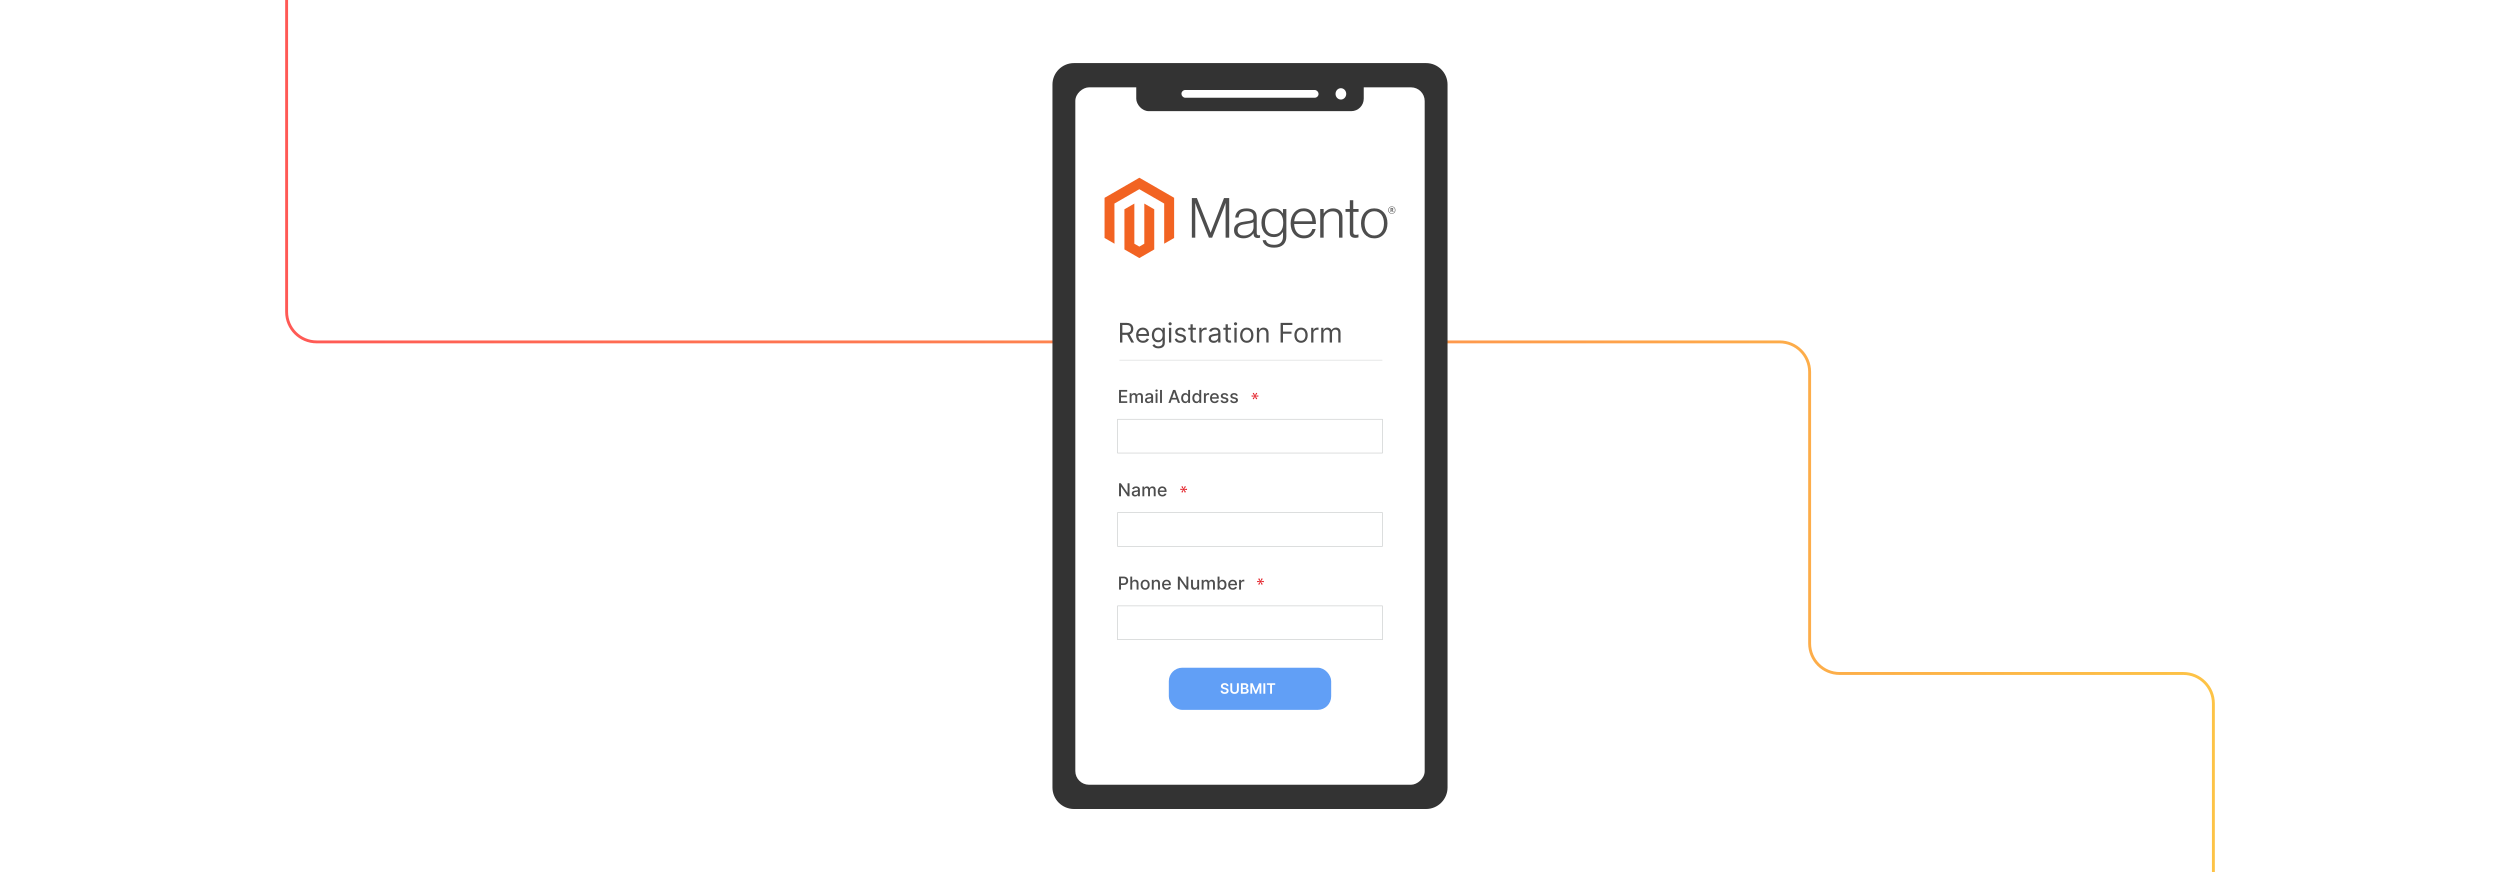 <?xml version="1.0" encoding="UTF-8"?><svg id="Layer_1" xmlns="http://www.w3.org/2000/svg" xmlns:xlink="http://www.w3.org/1999/xlink" viewBox="0 0 860 300"><defs><linearGradient id="linear-gradient" x1="98.096" y1="150" x2="761.904" y2="150" gradientUnits="userSpaceOnUse"><stop offset="0" stop-color="#ff5955"/><stop offset=".999" stop-color="#fdc346"/></linearGradient><filter id="outer-glow-2" filterUnits="userSpaceOnUse"><feOffset dx="0" dy="0"/><feGaussianBlur result="blur" stdDeviation="3"/><feFlood flood-color="#e59863" flood-opacity=".28"/><feComposite in2="blur" operator="in"/><feComposite in="SourceGraphic"/></filter></defs><rect width="860" height="300" rx="5" ry="5" fill="#fff" stroke-width="0"/><path d="M98.596,0v107.288c0,5.7,4.621,10.321,10.321,10.321h503.273c5.7,0,10.321,4.621,10.321,10.321v93.427c0,5.7,4.621,10.321,10.321,10.321h118.252c5.7,0,10.321,4.621,10.321,10.321v58.001" fill="none" stroke="url(#linear-gradient)" stroke-miterlimit="10"/><g filter="url(#outer-glow-2)"><path d="M497.956,29.103v241.785c0,4.093-3.316,7.409-7.409,7.409h-121.093c-4.093,0-7.409-3.316-7.409-7.409V29.103c0-4.085,3.316-7.401,7.409-7.401h121.093c4.093,0,7.409,3.316,7.409,7.401Z" fill="#333" stroke-width="0"/><rect x="310.046" y="89.906" width="239.907" height="120.185" rx="4.701" ry="4.701" transform="translate(579.998 -280.001) rotate(90)" fill="#fff" stroke-width="0"/><rect x="390.87" y="23.861" width="78.258" height="14.376" rx="4.288" ry="4.288" fill="#333" stroke-width="0"/><rect x="406.422" y="30.961" width="47.156" height="2.662" rx="1.292" ry="1.292" fill="#fff" stroke-width="0"/><ellipse cx="461.263" cy="32.292" rx="1.839" ry="1.952" fill="#fff" stroke-width="0"/><path d="M385.28,117.826v-6.754h2.281c.528,0,.961.09,1.3.269.339.18.589.425.752.737s.244.667.244,1.065c0,.398-.081.75-.244,1.059-.163.308-.412.549-.749.724-.336.175-.766.262-1.289.262h-1.847v-.738h1.82c.36,0,.651-.053.872-.158s.382-.256.481-.45c.101-.194.15-.427.15-.697s-.051-.507-.151-.709c-.102-.203-.264-.359-.485-.471-.222-.11-.516-.166-.881-.166h-1.438v6.028h-.817ZM388.459,114.792l1.662,3.034h-.95l-1.636-3.034h.924Z" fill="#4d4d4d" stroke-width="0"/><path d="M393.181,117.931c-.488,0-.908-.108-1.261-.325-.353-.216-.625-.519-.815-.91-.19-.39-.285-.845-.285-1.363s.096-.977.285-1.374c.19-.397.457-.706.799-.93.342-.223.741-.335,1.198-.335.264,0,.524.044.782.132.257.088.491.231.702.428.211.196.379.456.505.779.125.323.188.722.188,1.194v.33h-3.904v-.673h3.113c0-.286-.057-.541-.17-.766-.113-.224-.274-.401-.481-.531-.208-.129-.453-.194-.734-.194-.31,0-.577.077-.803.23s-.398.352-.519.596c-.121.243-.182.505-.182.784v.449c0,.382.066.706.2.971.133.265.317.466.556.604.237.138.513.206.827.206.205,0,.39-.029.556-.087.166-.059.31-.146.431-.265.121-.117.215-.264.28-.44l.752.211c-.079.255-.212.478-.399.671-.186.192-.417.342-.692.448-.274.106-.584.16-.927.16Z" fill="#4d4d4d" stroke-width="0"/><path d="M398.51,119.831c-.376,0-.699-.048-.97-.144s-.495-.221-.674-.376c-.18-.154-.322-.32-.428-.496l.62-.435c.07.093.16.198.268.318s.256.225.443.314c.189.089.435.134.74.134.409,0,.747-.099,1.013-.297s.399-.508.399-.93v-1.029h-.066c-.058.092-.138.206-.242.341-.104.136-.254.256-.448.36-.195.103-.457.156-.787.156-.409,0-.775-.097-1.1-.29s-.58-.476-.769-.845c-.188-.369-.282-.817-.282-1.346,0-.519.092-.971.274-1.356.182-.386.435-.685.762-.897.325-.212.701-.318,1.128-.318.329,0,.592.055.786.163.194.109.344.232.448.37.104.137.185.25.243.338h.079v-.805h.752v5.211c0,.435-.099.789-.296,1.063-.196.273-.46.475-.791.604-.331.128-.699.192-1.103.192ZM398.484,117.047c.312,0,.576-.071.792-.214.215-.144.379-.349.491-.617s.168-.589.168-.963c0-.365-.055-.688-.165-.967-.109-.278-.273-.498-.488-.656-.215-.158-.481-.237-.798-.237-.33,0-.604.084-.822.251s-.383.392-.492.673c-.108.281-.163.594-.163.936,0,.352.056.662.167.932.11.27.275.48.494.633.219.153.491.23.816.23Z" fill="#4d4d4d" stroke-width="0"/><path d="M402.521,111.916c-.152,0-.282-.052-.391-.154-.109-.103-.164-.228-.164-.373s.055-.27.164-.373c.108-.102.238-.154.391-.154.151,0,.281.052.391.154.108.103.163.228.163.373s-.055.27-.163.373c-.109.102-.239.154-.391.154ZM402.125,117.826v-5.065h.778v5.065h-.778Z" fill="#4d4d4d" stroke-width="0"/><path d="M407.917,113.895l-.699.197c-.044-.116-.108-.231-.193-.341-.085-.111-.199-.203-.345-.275-.144-.073-.331-.109-.557-.109-.31,0-.568.071-.773.213-.206.142-.309.321-.309.539,0,.193.07.347.211.459.141.111.36.205.659.28l.752.185c.453.109.791.277,1.013.503.223.226.333.515.333.869,0,.29-.083.549-.249.778-.166.229-.398.408-.694.54-.297.133-.642.198-1.035.198-.517,0-.944-.112-1.283-.336-.338-.225-.553-.552-.643-.983l.738-.185c.07.273.204.477.401.613.196.137.454.205.772.205.363,0,.651-.078.866-.232.214-.155.321-.342.321-.56,0-.176-.061-.323-.185-.443s-.312-.21-.567-.269l-.844-.198c-.464-.109-.805-.28-1.02-.513-.217-.232-.325-.522-.325-.872,0-.286.081-.539.242-.759.162-.22.383-.393.663-.518.28-.126.599-.189.955-.189.501,0,.894.11,1.182.33s.491.51.612.871Z" fill="#4d4d4d" stroke-width="0"/><path d="M411.385,112.76v.659h-2.625v-.659h2.625ZM409.526,111.546h.778v4.828c0,.22.032.385.097.493.065.108.148.182.251.218s.21.055.325.055c.085,0,.155-.005.211-.016.055-.01.099-.018.132-.024l.158.699c-.053.019-.127.04-.221.06-.095.021-.215.032-.359.032-.221,0-.435-.048-.645-.143-.21-.094-.384-.238-.52-.432-.138-.193-.206-.438-.206-.732v-5.039Z" fill="#4d4d4d" stroke-width="0"/><path d="M412.559,117.826v-5.065h.752v.765h.053c.093-.25.26-.454.502-.609.241-.156.515-.234.817-.234.058,0,.129.001.215.003s.15.006.194.01v.792c-.026-.007-.086-.018-.18-.031-.094-.015-.191-.021-.295-.021-.246,0-.466.051-.658.153-.192.102-.344.243-.455.422-.111.18-.167.383-.167.612v3.205h-.778Z" fill="#4d4d4d" stroke-width="0"/><path d="M417.507,117.945c-.321,0-.612-.061-.874-.184s-.47-.299-.623-.531c-.154-.231-.231-.513-.231-.842,0-.291.058-.526.172-.708s.267-.323.458-.427.403-.181.635-.232c.232-.052.466-.093.701-.124.308-.039.558-.069.75-.091.192-.021.333-.057.423-.106.089-.051.133-.139.133-.265v-.026c0-.325-.088-.578-.266-.758-.177-.181-.444-.271-.803-.271-.371,0-.663.081-.874.244-.211.162-.359.336-.445.52l-.738-.264c.132-.308.309-.548.529-.721s.463-.293.726-.362.521-.104.776-.104c.163,0,.351.019.562.058.212.039.418.117.616.236.199.118.365.298.497.537.132.24.197.56.197.963v3.338h-.778v-.685h-.039c-.053.109-.141.228-.264.352s-.287.231-.492.319c-.204.089-.453.133-.748.133ZM417.625,117.246c.309,0,.568-.06.78-.182s.373-.277.481-.469c.109-.191.163-.393.163-.604v-.712c-.032.039-.104.075-.216.107-.111.031-.238.059-.383.082-.144.023-.283.043-.418.06-.136.017-.245.03-.329.041-.202.026-.391.068-.565.127s-.315.145-.422.261-.16.273-.16.47c0,.271.101.475.302.612.201.137.457.206.767.206Z" fill="#4d4d4d" stroke-width="0"/><path d="M423.455,112.76v.659h-2.625v-.659h2.625ZM421.596,111.546h.778v4.828c0,.22.032.385.097.493.065.108.148.182.251.218s.21.055.325.055c.085,0,.155-.005.211-.016.055-.01.099-.018.132-.024l.158.699c-.053.019-.127.04-.221.06-.095.021-.215.032-.359.032-.221,0-.435-.048-.645-.143-.21-.094-.384-.238-.52-.432-.138-.193-.206-.438-.206-.732v-5.039Z" fill="#4d4d4d" stroke-width="0"/><path d="M425.025,111.916c-.152,0-.282-.052-.391-.154-.109-.103-.164-.228-.164-.373s.055-.27.164-.373c.108-.102.238-.154.391-.154.151,0,.281.052.391.154.108.103.163.228.163.373s-.055.27-.163.373c-.109.102-.239.154-.391.154ZM424.629,117.826v-5.065h.778v5.065h-.778Z" fill="#4d4d4d" stroke-width="0"/><path d="M428.89,117.931c-.458,0-.858-.108-1.202-.326-.345-.218-.612-.522-.805-.914-.192-.391-.289-.849-.289-1.372,0-.527.097-.988.289-1.382s.46-.698.805-.916c.344-.218.744-.327,1.202-.327.457,0,.857.109,1.202.327.344.218.612.522.805.916s.288.855.288,1.382c0,.523-.096.981-.288,1.372-.192.392-.461.696-.805.914-.345.218-.745.326-1.202.326ZM428.89,117.232c.347,0,.633-.089.857-.267.224-.179.39-.413.498-.703.107-.29.161-.605.161-.943,0-.338-.054-.653-.161-.946-.108-.292-.274-.528-.498-.709-.225-.18-.511-.271-.857-.271-.348,0-.634.091-.857.271-.225.181-.391.417-.498.709-.108.293-.162.608-.162.946,0,.339.054.653.162.943.107.29.273.524.498.703.224.178.51.267.857.267Z" fill="#4d4d4d" stroke-width="0"/><path d="M433.151,114.779v3.047h-.778v-5.065h.752v.791h.066c.119-.257.299-.464.541-.621.241-.157.554-.236.936-.236.343,0,.643.07.9.21.257.14.457.351.6.633.144.282.215.64.215,1.07v3.219h-.778v-3.166c0-.398-.103-.708-.31-.932-.207-.223-.491-.335-.852-.335-.248,0-.47.054-.664.162-.194.107-.349.265-.46.472-.112.206-.169.457-.169.752Z" fill="#4d4d4d" stroke-width="0"/><path d="M440.526,117.826v-6.754h4.05v.726h-3.232v2.282h2.929v.726h-2.929v3.021h-.817Z" fill="#4d4d4d" stroke-width="0"/><path d="M447.556,117.931c-.458,0-.858-.108-1.202-.326-.345-.218-.612-.522-.805-.914-.192-.391-.289-.849-.289-1.372,0-.527.097-.988.289-1.382s.46-.698.805-.916c.344-.218.744-.327,1.202-.327.457,0,.857.109,1.202.327.344.218.612.522.805.916s.288.855.288,1.382c0,.523-.096.981-.288,1.372-.192.392-.461.696-.805.914-.345.218-.745.326-1.202.326ZM447.556,117.232c.347,0,.633-.089.857-.267.224-.179.39-.413.498-.703.107-.29.161-.605.161-.943,0-.338-.054-.653-.161-.946-.108-.292-.274-.528-.498-.709-.225-.18-.511-.271-.857-.271-.348,0-.634.091-.857.271-.225.181-.391.417-.498.709-.108.293-.162.608-.162.946,0,.339.054.653.162.943.107.29.273.524.498.703.224.178.51.267.857.267Z" fill="#4d4d4d" stroke-width="0"/><path d="M451.039,117.826v-5.065h.752v.765h.053c.093-.25.26-.454.502-.609.241-.156.515-.234.817-.234.058,0,.129.001.215.003s.15.006.194.01v.792c-.026-.007-.086-.018-.18-.031-.094-.015-.191-.021-.295-.021-.246,0-.466.051-.658.153-.192.102-.344.243-.455.422-.111.18-.167.383-.167.612v3.205h-.778Z" fill="#4d4d4d" stroke-width="0"/><path d="M454.495,117.826v-5.065h.752v.791h.066c.105-.271.275-.48.511-.631.235-.151.519-.227.848-.227.334,0,.613.075.836.227.224.15.398.36.523.631h.053c.129-.262.324-.47.583-.625.26-.154.571-.232.934-.232.453,0,.823.142,1.111.424.288.283.433.722.433,1.317v3.391h-.778v-3.391c0-.373-.102-.641-.307-.801-.205-.161-.445-.241-.723-.241-.356,0-.632.107-.828.322-.195.214-.293.485-.293.812v3.298h-.792v-3.47c0-.288-.093-.52-.28-.697-.186-.177-.428-.266-.722-.266-.203,0-.392.054-.566.162-.175.107-.315.257-.422.446-.106.19-.16.41-.16.658v3.166h-.778Z" fill="#4d4d4d" stroke-width="0"/><line x1="385.078" y1="123.879" x2="475.539" y2="123.879" fill="#fff" stroke="#c7c9ca" stroke-miterlimit="10" stroke-width=".152"/><path d="M384.953,138.613v-4.469h2.801v.581h-2.127v1.361h1.981v.578h-1.981v1.368h2.153v.58h-2.827Z" fill="#4d4d4d" stroke-width="0"/><path d="M388.605,138.613v-3.352h.626v.546h.042c.069-.185.184-.329.342-.434.159-.103.349-.155.57-.155.224,0,.411.052.564.157.152.104.265.248.337.432h.035c.08-.179.207-.322.382-.429.175-.107.383-.16.624-.16.304,0,.553.095.745.285s.289.478.289.862v2.247h-.652v-2.187c0-.227-.061-.391-.185-.493-.124-.102-.272-.152-.443-.152-.212,0-.377.065-.495.195-.117.13-.177.297-.177.501v2.136h-.649v-2.228c0-.182-.057-.328-.171-.439-.113-.11-.261-.166-.442-.166-.124,0-.237.032-.342.098-.103.065-.188.154-.251.269-.064.115-.095.248-.095.399v2.066h-.652Z" fill="#4d4d4d" stroke-width="0"/><path d="M395.009,138.687c-.213,0-.404-.04-.576-.119s-.308-.194-.407-.346-.149-.337-.149-.557c0-.189.036-.345.109-.467.072-.122.171-.219.295-.29.123-.071.262-.125.414-.161s.309-.065.467-.083c.201-.023.363-.043.489-.058.125-.016.216-.041.273-.075.057-.035.085-.092.085-.171v-.015c0-.19-.054-.339-.16-.443-.107-.104-.266-.157-.477-.157-.22,0-.393.049-.519.145s-.213.204-.261.321l-.613-.14c.073-.203.18-.368.32-.494.14-.125.302-.217.485-.274.183-.058.376-.086.578-.086.134,0,.275.016.426.047.151.031.292.088.424.171s.239.201.324.354c.084.153.126.352.126.597v2.226h-.637v-.458h-.026c-.042.084-.105.167-.19.249-.085.081-.193.148-.325.202-.133.054-.291.081-.476.081ZM395.15,138.164c.181,0,.335-.036.464-.107s.227-.164.294-.28c.068-.115.102-.239.102-.372v-.432c-.023.023-.067.045-.134.065s-.142.036-.226.05c-.085.014-.167.026-.247.037s-.146.021-.2.027c-.127.017-.242.043-.347.081-.103.038-.186.092-.248.162-.062.07-.093.164-.093.28,0,.162.06.283.179.366.119.082.272.123.456.123Z" fill="#4d4d4d" stroke-width="0"/><path d="M397.859,134.745c-.113,0-.21-.038-.291-.114-.081-.077-.121-.168-.121-.274,0-.107.04-.199.121-.275.081-.077.178-.115.291-.115.114,0,.211.038.292.115.08.076.121.168.121.275,0,.106-.041.197-.121.274-.081.076-.178.114-.292.114ZM397.53,138.613v-3.352h.652v3.352h-.652Z" fill="#4d4d4d" stroke-width="0"/><path d="M399.712,134.144v4.469h-.652v-4.469h.652Z" fill="#4d4d4d" stroke-width="0"/><path d="M402.646,138.613h-.716l1.608-4.469h.779l1.607,4.469h-.716l-1.263-3.656h-.035l-1.266,3.656ZM402.766,136.863h2.321v.567h-2.321v-.567Z" fill="#4d4d4d" stroke-width="0"/><path d="M407.719,138.678c-.271,0-.512-.069-.724-.208-.212-.14-.377-.338-.497-.596-.12-.259-.181-.568-.181-.931s.061-.672.183-.93c.121-.257.288-.454.501-.591.212-.137.453-.205.722-.205.208,0,.376.034.503.103s.227.149.297.241.125.172.165.242h.039v-1.661h.652v4.469h-.638v-.521h-.054c-.04.071-.096.152-.17.244-.073.092-.174.172-.302.24s-.294.102-.497.102ZM407.863,138.122c.188,0,.347-.05.477-.149.131-.1.23-.238.297-.415.067-.178.102-.385.102-.62,0-.232-.033-.436-.101-.61-.066-.175-.165-.31-.294-.408-.13-.098-.29-.146-.48-.146-.196,0-.359.051-.491.153-.131.102-.23.24-.295.416-.066.176-.1.375-.1.596,0,.225.033.426.101.605.066.179.166.32.298.425.132.103.294.155.487.155Z" fill="#4d4d4d" stroke-width="0"/><path d="M411.563,138.678c-.271,0-.512-.069-.724-.208-.212-.14-.377-.338-.497-.596-.12-.259-.181-.568-.181-.931s.061-.672.183-.93c.121-.257.288-.454.501-.591.212-.137.453-.205.722-.205.208,0,.376.034.503.103s.227.149.297.241.125.172.165.242h.039v-1.661h.652v4.469h-.638v-.521h-.054c-.04.071-.096.152-.17.244-.073.092-.174.172-.302.24s-.294.102-.497.102ZM411.707,138.122c.188,0,.347-.05.477-.149.131-.1.23-.238.297-.415.067-.178.102-.385.102-.62,0-.232-.033-.436-.101-.61-.066-.175-.165-.31-.294-.408-.13-.098-.29-.146-.48-.146-.196,0-.359.051-.491.153-.131.102-.23.24-.295.416-.066.176-.1.375-.1.596,0,.225.033.426.101.605.066.179.166.32.298.425.132.103.294.155.487.155Z" fill="#4d4d4d" stroke-width="0"/><path d="M414.153,138.613v-3.352h.631v.532h.034c.061-.18.17-.322.324-.426.155-.104.331-.156.527-.156.04,0,.089.001.144.004.057.003.101.007.133.012v.624c-.026-.008-.073-.016-.14-.025-.067-.01-.135-.015-.201-.015-.154,0-.291.033-.411.098s-.215.154-.285.269c-.069.114-.104.243-.104.389v2.047h-.652Z" fill="#4d4d4d" stroke-width="0"/><path d="M417.836,138.68c-.33,0-.614-.07-.852-.213-.238-.142-.422-.342-.55-.6-.129-.258-.193-.56-.193-.908,0-.344.065-.646.193-.908.128-.262.309-.466.541-.613.231-.146.503-.22.815-.22.19,0,.372.031.55.094s.337.16.477.294c.142.134.253.308.334.52.082.213.122.472.122.775v.231h-2.664v-.488h2.025c0-.172-.035-.324-.104-.457-.07-.134-.168-.238-.294-.315s-.273-.115-.441-.115c-.184,0-.344.044-.479.134s-.24.206-.314.349c-.074.144-.11.299-.11.466v.382c0,.225.039.415.118.572.08.157.19.276.333.358s.31.123.5.123c.123,0,.236-.018.338-.053.102-.036.19-.09.264-.161.074-.07.131-.159.171-.264l.617.111c-.05.182-.138.341-.266.477-.127.137-.286.242-.477.316-.191.075-.409.112-.653.112Z" fill="#4d4d4d" stroke-width="0"/><path d="M422.512,136.08l-.592.104c-.024-.075-.064-.147-.116-.216-.054-.068-.125-.124-.215-.168-.091-.043-.203-.065-.339-.065-.185,0-.339.041-.462.123-.124.083-.185.189-.185.317,0,.112.041.203.124.272s.217.124.401.168l.532.122c.309.071.538.181.69.329s.228.341.228.578c0,.201-.059.379-.174.536-.115.156-.276.278-.482.367s-.443.133-.714.133c-.376,0-.682-.08-.919-.241-.237-.16-.383-.389-.436-.685l.631-.097c.039.165.12.289.242.372.122.084.281.126.477.126.214,0,.385-.045.513-.135.128-.089.192-.198.192-.328,0-.104-.039-.192-.117-.264s-.196-.125-.356-.161l-.567-.125c-.312-.071-.544-.185-.692-.34-.149-.156-.224-.352-.224-.592,0-.197.055-.371.165-.519.111-.147.264-.264.459-.348.194-.083.418-.125.67-.125.361,0,.646.078.855.234s.346.365.413.627Z" fill="#4d4d4d" stroke-width="0"/><path d="M425.805,136.08l-.592.104c-.024-.075-.064-.147-.116-.216-.054-.068-.125-.124-.215-.168-.091-.043-.203-.065-.339-.065-.185,0-.339.041-.462.123-.124.083-.185.189-.185.317,0,.112.041.203.124.272s.217.124.401.168l.532.122c.309.071.538.181.69.329s.228.341.228.578c0,.201-.059.379-.174.536-.115.156-.276.278-.482.367s-.443.133-.714.133c-.376,0-.682-.08-.919-.241-.237-.16-.383-.389-.436-.685l.631-.097c.039.165.12.289.242.372.122.084.281.126.477.126.214,0,.385-.045.513-.135.128-.089.192-.198.192-.328,0-.104-.039-.192-.117-.264s-.196-.125-.356-.161l-.567-.125c-.312-.071-.544-.185-.692-.34-.149-.156-.224-.352-.224-.592,0-.197.055-.371.165-.519.111-.147.264-.264.459-.348.194-.083.418-.125.67-.125.361,0,.646.078.855.234s.346.365.413.627Z" fill="#4d4d4d" stroke-width="0"/><path d="M432.51,135.325l-.617.812v.013l.981-.13v.442l-.981-.117v.013l.624.78-.41.234-.39-.91h-.013l-.423.916-.371-.233.618-.794v-.013l-.962.124v-.442l.955.123v-.013l-.611-.793.398-.228.402.903h.014l.397-.91.39.222Z" fill="#e31c24" stroke-width="0"/><rect x="384.461" y="144.221" width="91.078" height="11.629" fill="#fff" stroke="#c7c9ca" stroke-miterlimit="10" stroke-width=".211"/><path d="M388.559,166.247v4.469h-.62l-2.272-3.277h-.041v3.277h-.674v-4.469h.624l2.273,3.282h.041v-3.282h.668Z" fill="#4d4d4d" stroke-width="0"/><path d="M390.464,170.79c-.213,0-.404-.04-.576-.119s-.308-.194-.407-.346-.149-.337-.149-.557c0-.189.036-.345.109-.467.072-.122.171-.219.295-.29.123-.071.262-.125.414-.161s.309-.065.467-.083c.201-.023.363-.043.489-.058.125-.016.216-.041.273-.075.057-.035.085-.092.085-.171v-.015c0-.19-.054-.339-.16-.443-.107-.104-.266-.157-.477-.157-.22,0-.393.049-.519.145s-.213.204-.261.321l-.613-.14c.073-.203.18-.368.32-.494.14-.125.302-.217.485-.274.183-.058.376-.086.578-.086.134,0,.275.016.426.047.151.031.292.088.424.171s.239.201.324.354c.084.153.126.352.126.597v2.226h-.637v-.458h-.026c-.042.084-.105.167-.19.249-.085.081-.193.148-.325.202-.133.054-.291.081-.476.081ZM390.605,170.266c.181,0,.335-.036.464-.107s.227-.164.294-.28c.068-.115.102-.239.102-.372v-.432c-.023.023-.067.045-.134.065s-.142.036-.226.05c-.085.014-.167.026-.247.037s-.146.021-.2.027c-.127.017-.242.043-.347.081-.103.038-.186.092-.248.162-.062.07-.093.164-.093.28,0,.162.06.283.179.366.119.082.272.123.456.123Z" fill="#4d4d4d" stroke-width="0"/><path d="M392.986,170.715v-3.352h.626v.546h.042c.069-.185.184-.329.342-.434.159-.103.349-.155.57-.155.224,0,.411.052.564.157.152.104.265.248.337.432h.035c.08-.179.207-.322.382-.429.175-.107.383-.16.624-.16.304,0,.553.095.745.285s.289.478.289.862v2.247h-.652v-2.187c0-.227-.061-.391-.185-.493-.124-.102-.272-.152-.443-.152-.212,0-.377.065-.495.195-.117.13-.177.297-.177.501v2.136h-.649v-2.228c0-.182-.057-.328-.171-.439-.113-.11-.261-.166-.442-.166-.124,0-.237.032-.342.098-.103.065-.188.154-.251.269-.064.115-.095.248-.095.399v2.066h-.652Z" fill="#4d4d4d" stroke-width="0"/><path d="M399.858,170.783c-.33,0-.614-.07-.852-.213-.238-.142-.422-.342-.55-.6-.129-.258-.193-.56-.193-.908,0-.344.065-.646.193-.908.128-.262.309-.466.541-.613.231-.146.503-.22.815-.22.19,0,.372.031.55.094s.337.16.477.294c.142.134.253.308.334.52.082.213.122.472.122.775v.231h-2.664v-.488h2.025c0-.172-.035-.324-.104-.457-.07-.134-.168-.238-.294-.315s-.273-.115-.441-.115c-.184,0-.344.044-.479.134s-.24.206-.314.349c-.074.144-.11.299-.11.466v.382c0,.225.039.415.118.572.08.157.19.276.333.358s.31.123.5.123c.123,0,.236-.018.338-.053.102-.036.19-.09.264-.161.074-.07.131-.159.171-.264l.617.111c-.05.182-.138.341-.266.477-.127.137-.286.242-.477.316-.191.075-.409.112-.653.112Z" fill="#4d4d4d" stroke-width="0"/><path d="M407.973,167.426l-.617.812v.013l.981-.13v.442l-.981-.117v.013l.624.78-.41.234-.39-.91h-.013l-.423.916-.371-.233.618-.794v-.013l-.962.124v-.442l.955.123v-.013l-.611-.793.398-.228.402.903h.014l.397-.91.39.222Z" fill="#e31c24" stroke-width="0"/><path d="M434.398,199.137l-.617.812v.013l.981-.13v.442l-.981-.117v.013l.624.78-.41.234-.39-.91h-.013l-.423.916-.371-.233.618-.794v-.013l-.962.124v-.442l.955.123v-.013l-.611-.793.397-.228.403.903h.013l.398-.91.39.222Z" fill="#e31c24" stroke-width="0"/><rect x="384.461" y="176.323" width="91.078" height="11.629" fill="#fff" stroke="#c7c9ca" stroke-miterlimit="10" stroke-width=".211"/><path d="M384.953,202.816v-4.469h1.593c.348,0,.635.064.863.19.229.126.399.299.513.518.114.22.171.466.171.739,0,.274-.058.521-.172.74s-.285.393-.515.519-.517.19-.863.19h-1.095v-.571h1.034c.22,0,.398-.038.534-.114s.237-.181.301-.314c.065-.132.097-.282.097-.451s-.032-.318-.097-.45c-.064-.131-.164-.233-.302-.308-.138-.073-.318-.11-.542-.11h-.847v3.89h-.674Z" fill="#4d4d4d" stroke-width="0"/><path d="M389.479,200.826v1.99h-.652v-4.469h.644v1.663h.042c.078-.181.198-.323.359-.43.162-.106.372-.159.633-.159.23,0,.431.047.604.142.172.095.306.235.401.422.095.188.143.42.143.699v2.132h-.652v-2.053c0-.246-.064-.436-.19-.573-.127-.136-.303-.204-.528-.204-.154,0-.292.033-.413.099-.122.065-.217.161-.286.287-.069.125-.103.277-.103.454Z" fill="#4d4d4d" stroke-width="0"/><path d="M393.937,202.883c-.315,0-.589-.071-.823-.216-.234-.144-.416-.346-.545-.605-.13-.259-.194-.561-.194-.907,0-.348.065-.651.194-.912.129-.261.31-.463.545-.606.234-.144.509-.216.823-.216.314,0,.588.071.822.216.234.144.416.346.545.606.13.261.194.565.194.912,0,.346-.065.648-.194.907-.129.259-.31.461-.545.605-.234.144-.509.216-.822.216ZM393.939,202.335c.203,0,.372-.054.506-.161s.233-.251.298-.43.097-.376.097-.591c0-.214-.032-.411-.097-.591s-.164-.324-.298-.433c-.134-.109-.303-.164-.506-.164-.205,0-.375.055-.51.164-.135.108-.234.253-.299.433s-.097.377-.097.591c0,.215.032.412.097.591s.164.322.299.43.305.161.51.161Z" fill="#4d4d4d" stroke-width="0"/><path d="M396.878,200.826v1.99h-.652v-3.352h.626v.546h.042c.077-.178.198-.32.363-.428s.373-.161.625-.161c.229,0,.428.047.6.143s.305.236.399.425c.095.188.142.419.142.695v2.132h-.652v-2.053c0-.243-.064-.434-.19-.571-.127-.137-.301-.206-.521-.206-.151,0-.285.033-.402.099s-.21.161-.277.287c-.067.125-.102.277-.102.454Z" fill="#4d4d4d" stroke-width="0"/><path d="M401.34,202.883c-.33,0-.614-.07-.852-.213-.238-.142-.422-.342-.55-.6-.129-.258-.193-.56-.193-.908,0-.344.065-.646.193-.908.128-.262.309-.466.541-.613.231-.146.503-.22.815-.22.19,0,.372.031.55.094s.337.16.477.294c.142.134.253.308.334.52.082.213.122.472.122.775v.231h-2.664v-.488h2.025c0-.172-.035-.324-.104-.457-.07-.134-.168-.238-.294-.315s-.273-.115-.441-.115c-.184,0-.344.044-.479.134s-.24.206-.314.349c-.074.144-.11.299-.11.466v.382c0,.225.039.415.118.572.08.157.19.276.333.358s.31.123.5.123c.123,0,.236-.018.338-.053.102-.036.19-.09.264-.161.074-.07.131-.159.171-.264l.617.111c-.05.182-.138.341-.266.477-.127.137-.286.242-.477.316-.191.075-.409.112-.653.112Z" fill="#4d4d4d" stroke-width="0"/><path d="M408.791,198.347v4.469h-.62l-2.272-3.277h-.041v3.277h-.674v-4.469h.624l2.273,3.282h.041v-3.282h.668Z" fill="#4d4d4d" stroke-width="0"/><path d="M411.843,201.426v-1.962h.654v3.352h-.642v-.58h-.034c-.077.179-.201.327-.37.446-.17.118-.38.178-.632.178-.215,0-.405-.048-.57-.144-.165-.095-.295-.236-.389-.424s-.141-.42-.141-.696v-2.132h.652v2.054c0,.229.064.41.19.545.127.136.291.203.493.203.122,0,.244-.03.366-.092.121-.06.222-.153.303-.277.081-.123.12-.28.119-.471Z" fill="#4d4d4d" stroke-width="0"/><path d="M413.372,202.816v-3.352h.626v.546h.042c.069-.185.184-.329.342-.434.159-.103.349-.155.57-.155.224,0,.411.052.564.157.152.104.265.248.337.432h.035c.08-.179.207-.322.382-.429.175-.107.383-.16.624-.16.304,0,.553.095.745.285s.289.478.289.862v2.247h-.652v-2.187c0-.227-.061-.391-.185-.493-.124-.102-.272-.152-.443-.152-.212,0-.377.065-.495.195-.117.13-.177.297-.177.501v2.136h-.649v-2.228c0-.182-.057-.328-.171-.439-.113-.11-.261-.166-.442-.166-.124,0-.237.032-.342.098-.103.065-.188.154-.251.269-.064.115-.095.248-.095.399v2.066h-.652Z" fill="#4d4d4d" stroke-width="0"/><path d="M418.852,202.816v-4.469h.652v1.661h.039c.038-.07.092-.15.163-.242s.171-.172.297-.241c.127-.069.294-.103.502-.103.271,0,.512.068.725.205.212.137.379.334.501.591.121.258.182.567.182.93s-.06.672-.181.931c-.121.258-.287.456-.498.596-.211.139-.451.208-.722.208-.204,0-.37-.034-.499-.102-.128-.068-.23-.148-.302-.24-.073-.092-.129-.173-.168-.244h-.055v.521h-.637ZM419.491,201.14c0,.235.034.442.102.62.068.177.168.315.297.415.13.1.288.149.476.149.195,0,.358-.052.489-.155.131-.104.23-.246.298-.425.067-.179.101-.38.101-.605,0-.221-.032-.42-.099-.596s-.165-.315-.297-.416c-.132-.102-.296-.153-.492-.153-.189,0-.349.049-.478.146-.131.098-.229.233-.296.408-.066.174-.101.378-.101.61Z" fill="#4d4d4d" stroke-width="0"/><path d="M424.089,202.883c-.33,0-.614-.07-.852-.213-.238-.142-.422-.342-.55-.6-.129-.258-.193-.56-.193-.908,0-.344.065-.646.193-.908.128-.262.309-.466.541-.613.231-.146.503-.22.815-.22.19,0,.372.031.55.094s.337.16.477.294c.142.134.253.308.334.52.082.213.122.472.122.775v.231h-2.664v-.488h2.025c0-.172-.035-.324-.104-.457-.07-.134-.168-.238-.294-.315s-.273-.115-.441-.115c-.184,0-.344.044-.479.134s-.24.206-.314.349c-.074.144-.11.299-.11.466v.382c0,.225.039.415.118.572.08.157.19.276.333.358s.31.123.5.123c.123,0,.236-.018.338-.053.102-.036.19-.09.264-.161.074-.07.131-.159.171-.264l.617.111c-.05.182-.138.341-.266.477-.127.137-.286.242-.477.316-.191.075-.409.112-.653.112Z" fill="#4d4d4d" stroke-width="0"/><path d="M426.253,202.816v-3.352h.631v.532h.034c.061-.18.17-.322.324-.426.155-.104.331-.156.527-.156.04,0,.089.001.144.004.057.003.101.007.133.012v.624c-.026-.008-.073-.016-.14-.025-.067-.01-.135-.015-.201-.015-.154,0-.291.033-.411.098s-.215.154-.285.269c-.069.114-.104.243-.104.389v2.047h-.652Z" fill="#4d4d4d" stroke-width="0"/><rect x="384.461" y="208.424" width="91.078" height="11.629" fill="#fff" stroke="#c7c9ca" stroke-miterlimit="10" stroke-width=".211"/><rect x="402.076" y="229.692" width="55.848" height="14.502" rx="4.636" ry="4.636" fill="#619ff6" stroke-width="0"/><path d="M421.974,236.035c-.017-.153-.085-.273-.206-.358-.122-.086-.279-.129-.473-.129-.136,0-.252.021-.35.061s-.172.097-.224.167c-.051.07-.077.151-.079.241,0,.075.018.14.053.195.034.055.081.102.141.14.06.038.126.07.199.096.072.025.145.048.22.065l.337.084c.137.031.268.074.394.128.126.055.239.122.339.204.101.082.18.182.238.297.059.116.088.252.088.408,0,.211-.054.397-.162.557-.107.159-.263.284-.466.374-.204.09-.449.135-.738.135-.279,0-.522-.044-.729-.13-.205-.087-.366-.214-.481-.38-.115-.167-.178-.369-.188-.608h.642c.01.125.049.23.116.312.068.084.157.145.267.186s.232.061.368.061c.142,0,.267-.021.374-.065.106-.042.19-.102.252-.179.06-.077.092-.167.093-.27-.001-.094-.028-.172-.082-.233-.055-.061-.13-.113-.227-.154-.097-.042-.209-.079-.338-.112l-.41-.105c-.296-.076-.53-.191-.702-.347-.171-.155-.257-.362-.257-.62,0-.212.058-.398.173-.557s.273-.283.472-.372.425-.133.677-.133c.256,0,.479.044.673.133.192.089.344.211.454.367s.167.336.171.539h-.628Z" fill="#fff" stroke-width="0"/><path d="M425.5,235.044h.652v2.353c0,.258-.06.484-.182.681-.121.195-.292.348-.511.457-.219.11-.476.165-.769.165-.294,0-.551-.055-.769-.165-.219-.109-.389-.262-.51-.457-.121-.196-.181-.423-.181-.681v-2.353h.651v2.298c0,.15.033.284.1.401s.16.208.28.274c.121.066.264.1.429.1.166,0,.309-.033.431-.1.121-.066.214-.157.28-.274.065-.117.098-.251.098-.401v-2.298Z" fill="#fff" stroke-width="0"/><path d="M426.863,238.645v-3.601h1.378c.26,0,.477.041.649.123.173.081.303.192.389.333s.129.3.129.477c0,.146-.028.272-.084.376-.057.103-.132.188-.228.252-.095.065-.2.11-.317.139v.035c.127.007.25.046.368.117.117.07.214.171.289.3s.112.284.112.468c0,.185-.045.353-.135.501-.091.148-.227.266-.408.352-.182.085-.41.128-.685.128h-1.457ZM427.514,236.576h.645c.112,0,.214-.021.304-.062.091-.041.162-.101.214-.177.053-.077.078-.168.078-.273,0-.14-.049-.255-.146-.345s-.243-.136-.435-.136h-.659v.993ZM427.514,238.1h.702c.236,0,.407-.046.512-.137.105-.091.157-.207.157-.351,0-.106-.026-.203-.079-.289s-.127-.154-.225-.204-.213-.074-.348-.074h-.72v1.055Z" fill="#fff" stroke-width="0"/><path d="M430.117,235.044h.798l1.068,2.609h.042l1.069-2.609h.798v3.601h-.626v-2.474h-.033l-.995,2.463h-.468l-.994-2.468h-.034v2.478h-.625v-3.601Z" fill="#fff" stroke-width="0"/><path d="M435.255,235.044v3.601h-.651v-3.601h.651Z" fill="#fff" stroke-width="0"/><path d="M435.805,235.591v-.547h2.872v.547h-1.113v3.054h-.646v-3.054h-1.112Z" fill="#fff" stroke-width="0"/><polygon points="391.944 61.139 379.967 68.052 379.967 81.861 383.386 83.838 383.362 70.026 391.92 65.086 400.478 70.026 400.478 83.832 403.897 81.861 403.897 68.04 391.944 61.139" fill="#f26322" stroke-width="0"/><polygon points="393.64 83.835 391.932 84.828 390.215 83.844 390.215 70.026 386.799 71.999 386.805 85.811 391.929 88.772 397.059 85.811 397.059 71.999 393.64 70.026 393.64 83.835" fill="#f26322" stroke-width="0"/><path d="M411.728,68.137l4.702,11.878h.039l4.587-11.878h1.79v13.61h-1.237v-11.86h-.039c-.063.214-.133.431-.208.646-.063.178-.139.374-.22.588-.082.217-.157.419-.217.61l-3.941,10.016h-1.123l-3.98-10.013c-.075-.178-.154-.371-.229-.579-.075-.208-.148-.41-.211-.601-.075-.229-.154-.453-.229-.667h-.039v11.86h-1.174v-13.61h1.732Z" fill="#4d4d4d" stroke-width="0"/><path d="M426.442,81.804c-.368-.103-.715-.278-1.017-.513-.287-.229-.519-.522-.676-.857-.166-.341-.247-.742-.247-1.198,0-.582.109-1.059.323-1.427.211-.365.513-.667.875-.884.368-.22.797-.389,1.286-.504.516-.118,1.041-.208,1.569-.266.483-.051.893-.106,1.228-.163s.61-.133.818-.22.362-.205.456-.353c.093-.148.142-.347.142-.601v-.19c0-.673-.202-1.171-.61-1.494s-.99-.486-1.75-.486c-1.753,0-2.674.73-2.761,2.191h-1.162c.063-.951.416-1.714,1.056-2.284.64-.57,1.593-.857,2.864-.857,1.077,0,1.928.238,2.55.715.622.477.932,1.255.932,2.333v5.347c0,.293.054.504.163.637.109.133.272.205.486.22.066,0,.133-.006.199-.018.069-.012.148-.033.238-.057h.057v.857c-.106.042-.211.079-.323.106-.157.036-.317.051-.477.048-.431,0-.772-.112-1.029-.335-.257-.223-.395-.576-.419-1.056v-.208h-.051c-.154.208-.323.407-.504.592-.214.214-.453.401-.715.552-.305.175-.631.308-.972.398-.368.103-.788.154-1.255.151-.431.003-.86-.054-1.274-.175M429.342,80.769c.413-.172.757-.389,1.038-.658.531-.498.833-1.195.839-1.922v-1.771c-.317.178-.703.314-1.153.41s-.917.175-1.4.238c-.419.063-.806.13-1.162.199s-.664.178-.923.332c-.257.148-.471.362-.619.619-.154.26-.229.601-.229,1.02,0,.341.06.628.181.857.112.22.278.407.477.552.208.145.444.244.694.296.275.057.558.087.839.085.534,0,1.005-.085,1.418-.257" fill="#4d4d4d" stroke-width="0"/><path d="M435.483,84.462c-.661-.489-1.035-1.101-1.123-1.838h1.141c.103.57.41.981.923,1.228s1.126.371,1.838.371c1.053,0,1.832-.251,2.333-.751.501-.501.751-1.189.751-2.067v-1.56h-.057c-.368.558-.794.981-1.276,1.274s-1.098.438-1.847.438c-.649,0-1.231-.121-1.75-.362-.513-.235-.969-.579-1.334-1.008-.368-.431-.652-.948-.848-1.551s-.296-1.267-.296-1.989c0-.8.115-1.506.341-2.121s.531-1.132.914-1.551c.371-.41.83-.736,1.343-.951.516-.214,1.068-.326,1.627-.323.76,0,1.388.157,1.883.468s.908.733,1.237,1.264h.057v-1.527h1.168v9.46c0,1.089-.305,1.974-.914,2.647-.748.788-1.847,1.18-3.292,1.18-1.219,0-2.158-.244-2.818-.73M440.643,79.48c.522-.724.782-1.675.782-2.855,0-.582-.063-1.117-.19-1.599-.127-.483-.323-.899-.592-1.246-.263-.347-.607-.625-.999-.809-.401-.19-.866-.287-1.4-.287-.978,0-1.735.362-2.275,1.083-.54.721-.809,1.687-.809,2.894-.003.522.06,1.044.19,1.551.127.474.317.887.57,1.237.247.344.573.625.951.818.38.196.83.296,1.352.296,1.089,0,1.895-.362,2.42-1.083" fill="#4d4d4d" stroke-width="0"/><path d="M446.6,81.605c-.555-.247-1.047-.619-1.436-1.083-.386-.462-.682-1.008-.884-1.639s-.305-1.313-.305-2.046c0-.736.109-1.418.323-2.046s.516-1.174.902-1.636c.383-.462.866-.833,1.409-1.086.552-.26,1.171-.389,1.856-.389.788,0,1.448.148,1.989.447.528.287.978.7,1.313,1.198.335.501.573,1.074.715,1.723.139.658.211,1.328.208,1.998h-7.499c.009.525.087,1.047.238,1.551.133.45.344.872.628,1.246.275.359.631.646,1.038.839.419.202.908.305,1.467.305.824,0,1.464-.199,1.913-.601.45-.401.769-.935.96-1.608h1.144c-.214.978-.661,1.759-1.334,2.342-.673.582-1.569.875-2.683.875-.736,0-1.391-.13-1.962-.389M451.244,74.751c-.127-.425-.311-.794-.552-1.105-.244-.314-.555-.564-.914-.733-.368-.178-.806-.266-1.313-.266s-.948.087-1.325.266c-.377.169-.712.419-.981.733-.275.326-.489.697-.637,1.095-.163.441-.269.902-.314,1.37h6.244c-.009-.462-.079-.917-.208-1.361" fill="#4d4d4d" stroke-width="0"/><path d="M455.336,71.906v1.503h.039c.338-.501.782-.92,1.304-1.228.54-.323,1.201-.486,1.989-.486.914,0,1.666.263,2.257.791.592.528.887,1.286.884,2.275v6.989h-1.18v-6.874c0-.748-.199-1.298-.601-1.648-.401-.35-.951-.525-1.648-.522-.404-.003-.803.069-1.18.211-.356.133-.685.329-.972.579-.278.244-.504.546-.658.884-.16.353-.241.736-.238,1.123v6.247h-1.177v-9.844h1.18Z" fill="#4d4d4d" stroke-width="0"/><path d="M464.854,81.415c-.341-.275-.513-.727-.513-1.361v-7.176h-1.485v-.972h1.485v-3.027h1.18v3.027h1.829v.972h-1.829v6.986c0,.356.079.601.238.733.16.133.395.199.712.199.145,0,.287-.018.428-.048.121-.024.238-.06.353-.106h.057v1.008c-.35.118-.718.175-1.086.172-.57,0-1.029-.136-1.37-.407" fill="#4d4d4d" stroke-width="0"/><path d="M470.841,81.605c-.552-.251-1.044-.622-1.436-1.086-.395-.462-.697-1.008-.905-1.636-.208-.628-.314-1.31-.314-2.046s.106-1.418.314-2.046c.208-.628.51-1.174.905-1.639.392-.465.884-.833,1.436-1.086.564-.26,1.204-.389,1.913-.389s1.346.13,1.904.389c.549.254,1.035.625,1.427,1.086.395.462.691,1.008.893,1.639.202.631.302,1.313.305,2.046,0,.736-.103,1.418-.305,2.046-.202.628-.501,1.174-.893,1.636s-.878.833-1.427,1.086c-.558.26-1.192.389-1.904.389s-1.349-.13-1.913-.389M474.203,80.681c.413-.211.772-.516,1.047-.893.281-.38.489-.824.628-1.334.281-1.059.281-2.176,0-3.235-.139-.51-.347-.954-.628-1.334-.275-.377-.634-.682-1.047-.893-.419-.217-.899-.326-1.446-.323s-1.032.109-1.458.323c-.413.214-.769.519-1.047.893-.287.38-.498.824-.637,1.334-.278,1.059-.278,2.176,0,3.235.139.507.35.951.637,1.334.278.374.637.679,1.047.893.413.214.899.323,1.458.323s1.041-.109,1.446-.323" fill="#4d4d4d" stroke-width="0"/><path d="M478.793,73.541c-.73,0-1.237-.507-1.237-1.264s.519-1.27,1.237-1.27,1.24.513,1.24,1.27-.519,1.264-1.24,1.264M478.793,71.151c-.588,0-1.059.404-1.059,1.123s.468,1.117,1.059,1.117,1.065-.404,1.065-1.117-.474-1.123-1.065-1.123M479.158,72.953l-.419-.601h-.136v.579h-.241v-1.406h.425c.293,0,.489.148.489.41,0,.202-.109.332-.284.386l.404.573-.238.057ZM478.79,71.749h-.187v.413h.175c.157,0,.257-.066.257-.208s-.087-.208-.244-.205" fill="#4d4d4d" stroke-width="0"/></g></svg>